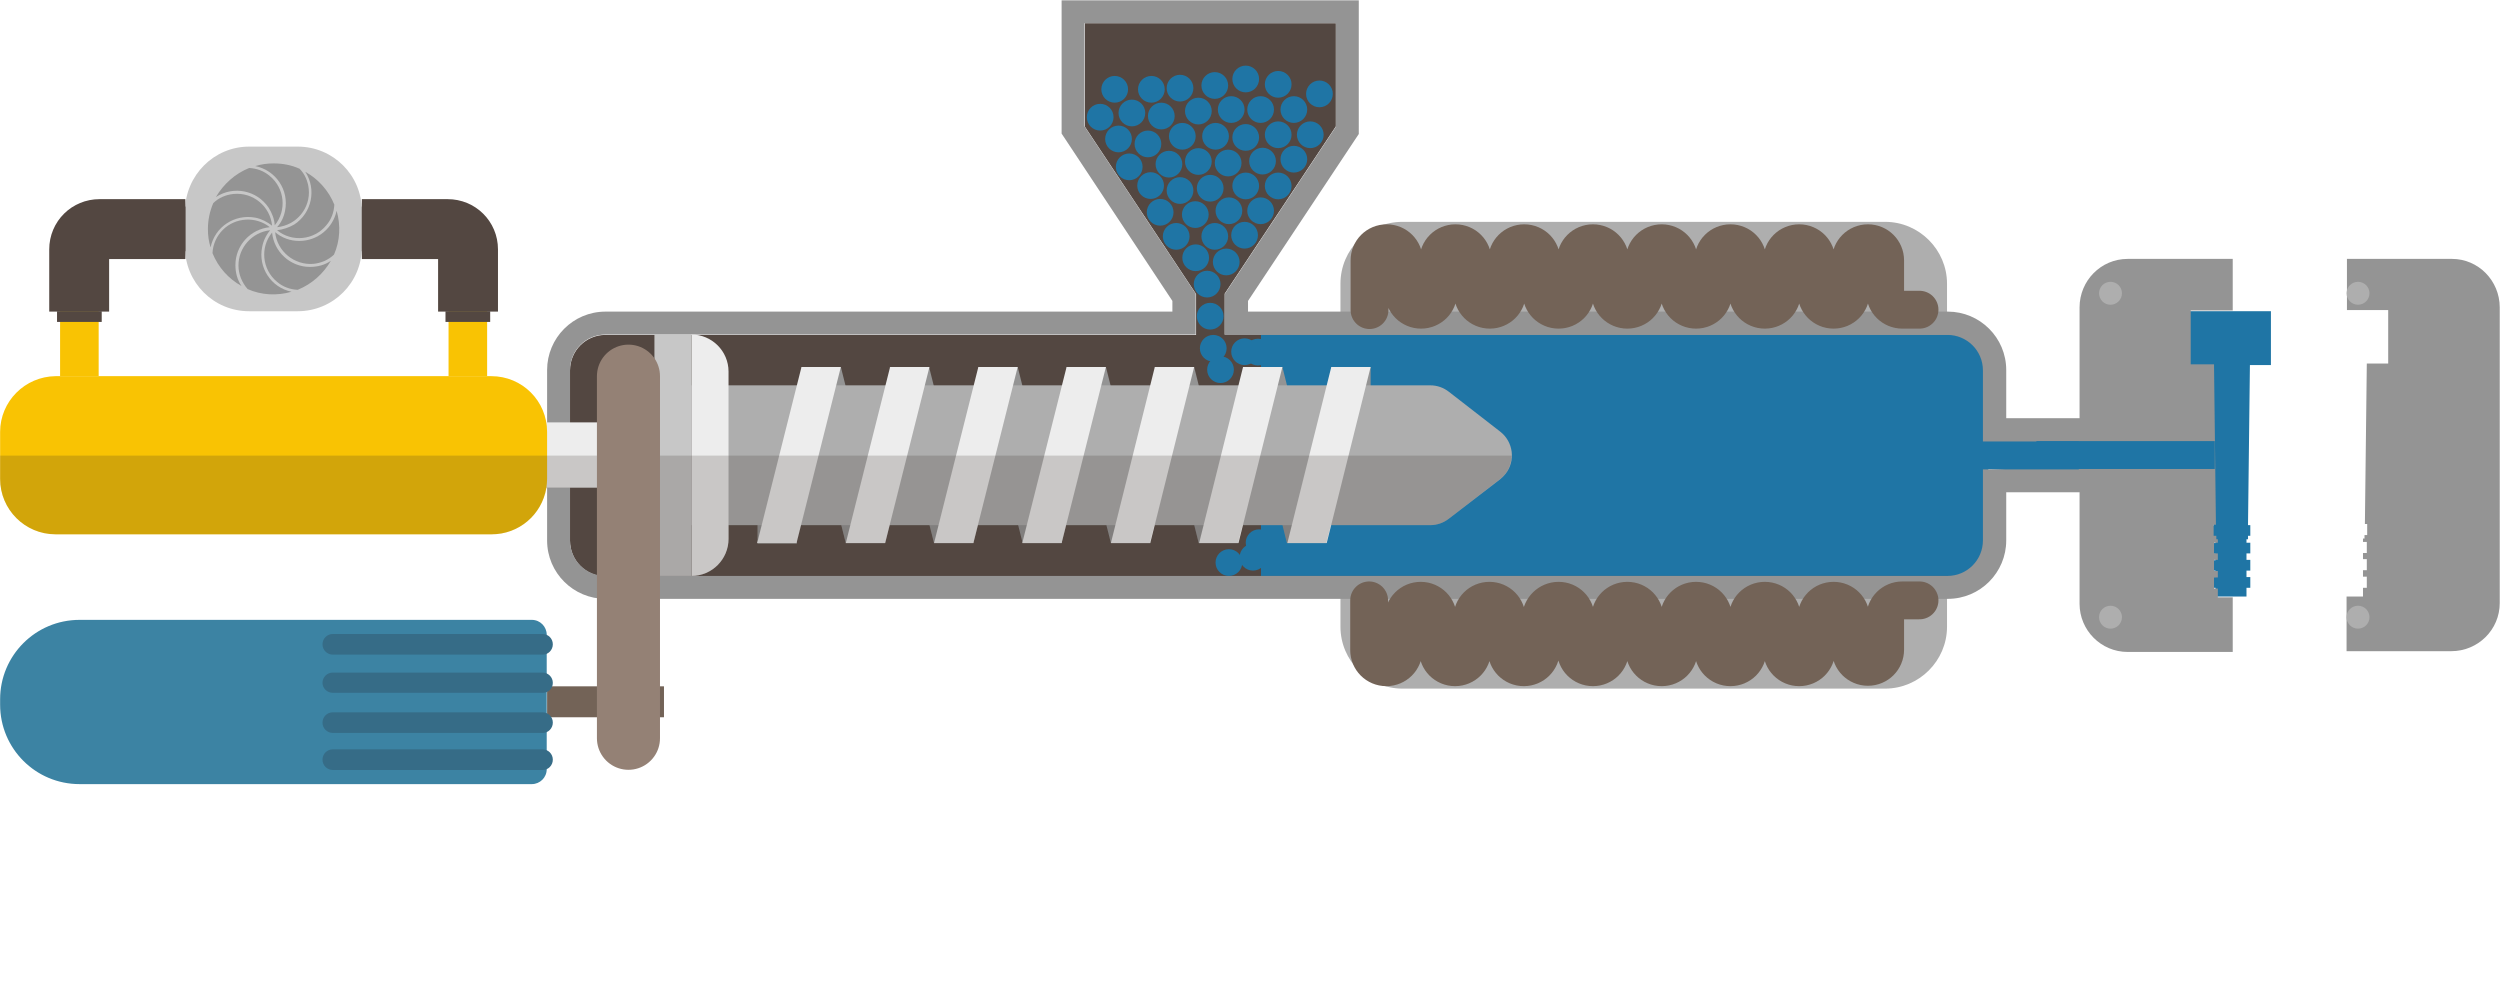 <svg enable-background="new 0 0 654.5 261.4" viewBox="0 0 654.5 261.4" xmlns="http://www.w3.org/2000/svg"><g transform="translate(-2.47 -2.22)"><path d="m521.7 117.7v-18.6c0-5.1-4.1-9.3-9.3-9.3h-189.3v-10.7l29.1-43.8v-27h-65.7v27.1l29.1 43.8v10.7h-154.6c-5.1 0-9.3 4.1-9.3 9.3v44.6c0 5.1 4.1 9.3 9.2 9.3h.1 351.4c5.1 0 9.3-4.1 9.3-9.3v-18.8h25.1v-7.3z" fill="#534741"/><path d="m558 126.4-35-1.3s.3 6.8.6 10.3c.4 4.4-.2 17.6-.2 17.6h-190.8v-63.2h186.3s5.8 8.5 4.5 17c-.3 2.7-.5 5.4-.5 8.1l35.1-1z" fill="#1f75a5"/><g id="products-animation"><path d="m606.5 202.8-.5 42h.6v2.8h-.6v.9h-.4v.9h1v2.8h-1v1.7h1v2.8h-1v1.7h1v2.8h-1v2.3h-8.1v-2.3h-1v-2.8h1v-1.7h-1v-2.7h1v-1.7h-1v-2.8h1v-.9h-.4v-.9h-.7v-2.8h.6l-.5-42h-6.1v-14.1h21.6v14.1h-5.5z" fill="#1f75a5"/></g><path d="m353.4 156.3h158.8v10c0 8.9-7.3 16.2-16.2 16.2h-126.4c-8.9 0-16.2-7.3-16.2-16.2z" fill="#aeaeae"/><path d="m369.6 60.3h126.4c8.9 0 16.2 7.3 16.2 16.2v10h-158.8v-10c0-9 7.3-16.2 16.2-16.2z" fill="#aeaeae"/><g fill="#949494"><path d="m352.2 8.3v27.1l-29.1 43.8v10.7h189.2c5.1 0 9.3 4.1 9.3 9.3v18.6h25.1v7.3h-25.1v18.6c0 5.1-4.1 9.3-9.3 9.3h-351.3c-5.1 0-9.3-4.1-9.3-9.3v-44.6c0-5.1 4.1-9.3 9.3-9.3h154.5v-10.7l-29.1-43.8v-27zm6-6h-77.8v34.9l1 1.5 28 42.3v2.8h-148.4c-8.5 0-15.3 6.9-15.3 15.3v44.6c0 8.5 6.9 15.3 15.3 15.3h351.4c8.5 0 15.3-6.9 15.3-15.3v-12.6h25.1v-19.4h-25.1v-12.6c0-8.5-6.9-15.3-15.3-15.3h-183.2v-2.8l28-42.2 1-1.5z"/><path d="m200.8 133.3h10.3v11.2h-10.3z"/><path d="m258.6 98.3h10.3l11.6 46.1h-10.3z"/><path d="m281.7 98.3h10.3l11.6 46.1h-10.3z"/><path d="m304.8 98.3h10.3l11.5 46.1h-10.3z"/><path d="m327.9 98.3h10.3l11.5 46.1h-10.3z"/><path d="m212.3 98.3h10.3l11.6 46.1h-10.3z"/><path d="m351 98.3h10.3v23.8h-10.3z"/><path d="m235.4 98.3h10.3l11.6 46.1h-10.3z"/></g><path d="m183.5 103.1h193.4c1.8 0 3.5.6 4.9 1.7l13.4 10.4c3.5 2.7 4.1 7.7 1.4 11.1-.4.5-.9 1-1.4 1.4l-13.4 10.3c-1.4 1.1-3.1 1.7-4.9 1.7h-193.4z" fill="#aeaeae"/><path d="m245.8 98.3h-10.3l-11.6 46.1h10.3z" fill="#ededed"/><path d="m268.9 98.3h-10.3l-11.6 46.1h10.3z" fill="#ededed"/><path d="m292 98.3h-10.3l-11.6 46.1h10.3z" fill="#ededed"/><path d="m315.1 98.3h-10.3l-11.5 46.1h10.3z" fill="#ededed"/><path d="m338.2 98.3h-10.3l-11.5 46.1h10.3z" fill="#ededed"/><path d="m361.3 98.3h-10.3l-11.5 46.1h10.3z" fill="#ededed"/><path d="m222.6 98.3h-10.3l-11.6 46.1h10.3z" fill="#ededed"/><path d="m183.5 153v-63.2c5.3 0 9.7 4.3 9.7 9.7v43.8c0 5.3-4.3 9.7-9.7 9.7z" fill="#ededed"/><path d="m173.8 89.8h9.7v63.2h-9.7z" fill="#c7c7c7"/><path d="m140.6 112.8h33.1v17.1h-33.1z" fill="#ededed"/><path d="m145.7 115.3v12.3c0 .8-.1 1.6-.2 2.4-1.2 7-7.2 12.1-14.3 12.1h-114.2c-8 0-14.5-6.5-14.5-14.5v-12.3c0-8 6.5-14.5 14.5-14.6h114.1c8.1 0 14.6 6.5 14.6 14.6z" fill="#f9c303"/><path d="m576 83.5v14.1h6.1l.5 42h-.6v2.9h.7v.9h.4v.9h-1v2.8h1v1.7h-1v2.9h1v1.7h-1v2.9h1v2.3h3.9v14.3h-27.5c-7 0-12.6-5.7-12.6-12.6v-77.6c0-7 5.6-12.7 12.6-12.7h27.5v13.5z" fill="#949494"/><g id="part-animaiton"><path d="m656.9 82.7v77.4c0 7-5.7 12.6-12.7 12.6h-27.4v-14.3h4.3v-2.3h1v-2.9h-1v-1.7h1v-2.9h-1v-1.6h1v-2.9h-1v-.9h.4v-.9h.7v-2.9h-.6l.5-42h5.6v-14h-10.8v-13.4h27.5c6.9 0 12.5 5.7 12.5 12.7z" fill="#949494"/></g><path d="m505 83.3h-4.5c-2.5 0-4.5-2-4.5-4.5v-8.4c0-2.5-2-4.5-4.5-4.5s-4.5 2-4.5 4.5v8.4c0 2.5-2 4.5-4.5 4.5s-4.5-2-4.5-4.5v-8.4c0-2.5-2-4.5-4.5-4.5s-4.5 2-4.5 4.5v8.4c0 2.5-2 4.5-4.5 4.5s-4.5-2-4.5-4.5v-8.4c0-2.5-2-4.5-4.5-4.5s-4.5 2-4.5 4.5v8.4c0 2.5-2 4.5-4.5 4.5s-4.5-2-4.5-4.5v-8.4c0-2.5-2-4.5-4.5-4.5s-4.5 2-4.5 4.5v8.4c0 2.5-2 4.5-4.5 4.5s-4.5-2-4.5-4.5v-8.4c0-2.5-2-4.5-4.5-4.5s-4.5 2-4.5 4.5v8.4c0 2.5-2 4.5-4.5 4.5s-4.5-2-4.5-4.5v-8.4c0-2.5-2-4.5-4.5-4.5s-4.5 2-4.5 4.5v8.4c0 2.5-2 4.5-4.5 4.5s-4.5-2-4.5-4.5v-8.4c0-2.5-2-4.5-4.5-4.5s-4.5 2-4.5 4.5v8.4c0 2.5-2 4.5-4.5 4.5s-4.5-2-4.5-4.5v-8.4c0-2.5-2-4.5-4.5-4.5s-4.5 2-4.5 4.5v13" fill="none" stroke="#736357" stroke-linecap="round" stroke-linejoin="round" stroke-width="9.91"/><path d="m505 159.4h-4.5c-2.5 0-4.5 2-4.5 4.5v8.4c0 2.5-2 4.5-4.5 4.5s-4.5-2-4.5-4.5v-8.3c0-2.5-2-4.5-4.5-4.5s-4.5 2-4.5 4.5v8.4c0 2.5-2 4.5-4.5 4.5s-4.5-2-4.5-4.5v-8.4c0-2.5-2-4.5-4.5-4.5s-4.5 2-4.5 4.5v8.4c0 2.5-2 4.5-4.5 4.5s-4.5-2-4.5-4.5v-8.4c0-2.5-2-4.5-4.5-4.5s-4.5 2-4.5 4.5v8.4c0 2.5-2 4.5-4.5 4.5s-4.5-2-4.5-4.5v-8.4c0-2.5-2-4.5-4.5-4.5s-4.5 2-4.5 4.5v8.4c0 2.5-2 4.5-4.5 4.5s-4.5-2-4.5-4.5v-8.4c0-2.5-2-4.5-4.5-4.5s-4.5 2-4.6 4.4v.1 8.4c0 2.5-2 4.5-4.5 4.5s-4.5-2-4.5-4.5v-8.4c0-2.5-2-4.5-4.5-4.5s-4.5 2-4.5 4.5v8.4c0 2.5-2 4.5-4.5 4.5s-4.5-2-4.5-4.5v-8.4c0-2.5-2-4.5-4.5-4.5s-4.5 2-4.5 4.5v8.4c0 2.5-2 4.5-4.5 4.5s-4.5-2-4.5-4.5v-13" fill="none" stroke="#736357" stroke-linecap="round" stroke-linejoin="round" stroke-width="9.91"/><path d="m67.7 40.6h12.7c9.3 0 16.8 7.5 16.8 16.8v9.5c0 9.3-7.5 16.8-16.8 16.8h-12.7c-9.3 0-16.8-7.5-16.8-16.8v-9.5c.1-9.3 7.6-16.8 16.8-16.8z" fill="#c7c7c7"/><path d="m18.2 83.7h10.1v17h-10.1z" fill="#f9c303"/><path d="m119.9 83.7h10.1v17h-10.1z" fill="#f9c303"/><path d="m97.2 62.2h22.5c2.9 0 5.3 2.3 5.3 5.3v16.3" fill="none" stroke="#534741" stroke-miterlimit="10" stroke-width="15.68"/><path d="m51 62.2h-22.5c-2.9 0-5.3 2.3-5.3 5.3v16.3" fill="none" stroke="#534741" stroke-miterlimit="10" stroke-width="15.68"/><path d="m119.1 83.7h11.7v2.8h-11.7z" fill="#534741"/><path d="m17.4 83.7h11.7v2.8h-11.7z" fill="#534741"/><path d="m97.2 56.3h2.8v11.7h-2.8z" fill="#534741"/><path d="m48.2 56.3h2.8v11.7h-2.8z" fill="#534741"/><path d="m56.9 62.2c0 1.6.2 3.2.7 4.8 1.1-5.4 6.3-8.8 11.7-7.8 1.6.3 3.1 1.1 4.4 2.1-.5-5.1-5-8.8-10.1-8.3-2 .2-3.9 1-5.3 2.4-.9 2.1-1.4 4.4-1.4 6.8z" fill="#949494"/><path d="m60.8 62.4c-1.6 1.6-2.6 3.8-2.7 6.1 1.5 3.7 4.2 6.7 7.6 8.6-1.1-1.6-1.6-3.5-1.6-5.5 0-5.1 3.9-9.4 9-9.9-3.6-2.9-9-2.6-12.3.7z" fill="#949494"/><path d="m67.7 46.2c-3.7 1.5-6.7 4.2-8.7 7.6 4.6-3 10.7-1.8 13.8 2.8.9 1.4 1.5 3 1.6 4.6 3.2-3.9 2.6-9.7-1.3-12.9-1.5-1.3-3.4-2-5.4-2.1z" fill="#949494"/><path d="m64.9 71.7c0 2.3.9 4.5 2.4 6.2 3.6 1.6 7.7 1.8 11.5.7-5.4-1.1-8.8-6.4-7.7-11.7.3-1.6 1-3.1 2.1-4.4-4.7.5-8.3 4.5-8.3 9.2z" fill="#949494"/><path d="m73.7 63.1c-3.2 3.9-2.6 9.7 1.3 12.9 1.5 1.3 3.4 2 5.4 2.1 3.7-1.5 6.7-4.2 8.7-7.6-1.6 1.1-3.5 1.6-5.5 1.6-5.1 0-9.4-3.9-9.9-9z" fill="#949494"/><path d="m74.1 45c-1.6 0-3.2.2-4.8.7 5.4 1.1 8.9 6.3 7.8 11.7-.3 1.6-1 3.1-2.1 4.3 5.1-.5 8.8-5 8.3-10-.2-2-1-3.9-2.4-5.3-2.2-1-4.5-1.4-6.8-1.4z" fill="#949494"/><path d="m80.8 65.3c-2.3 0-4.6-.8-6.3-2.3.5 5 5 8.7 10 8.3 2-.2 3.9-1 5.4-2.4 1.6-3.6 1.8-7.7.7-11.5-1 4.6-5 7.9-9.8 7.9z" fill="#949494"/><path d="m75 62.5c3.9 3.2 9.7 2.6 12.9-1.3 1.3-1.5 2-3.4 2.1-5.4-1.5-3.7-4.2-6.7-7.6-8.6 3 4.6 1.7 10.8-2.9 13.8-1.4.8-2.9 1.3-4.5 1.5z" fill="#949494"/><path d="m160.1 100.7h13.6v41.3h-13.6z" fill="#aeaeae"/><g fill="#1f75a5"><circle cx="318.5" cy="76.6" r="3.5"/><circle cx="319.3" cy="85" r="3.5"/><circle cx="320.1" cy="93.4" r="3.5"/><circle cx="328.3" cy="94.3" r="3.5"/><circle cx="331.8" cy="94.4" r="3.5"/><circle cx="322" cy="99" r="3.5"/><circle cx="330.5" cy="148.1" r="3.5"/><circle cx="332.1" cy="144.3" r="3.5"/><circle cx="324.2" cy="149.5" r="3.5"/><circle cx="323.5" cy="70.8" r="3.5"/><circle cx="315.5" cy="69.7" r="3.5"/><circle cx="310.4" cy="64.1" r="3.5"/><circle cx="320.5" cy="64.1" r="3.5"/><circle cx="328.3" cy="63.8" r="3.5"/><circle cx="315.4" cy="58.4" r="3.5"/><circle cx="306.2" cy="57.8" r="3.5"/><circle cx="311.4" cy="52.1" r="3.5"/><circle cx="303.7" cy="50.8" r="3.5"/><circle cx="298.1" cy="45.9" r="3.5"/><circle cx="308.5" cy="45.2" r="3.5"/><circle cx="324.2" cy="57.4" r="3.5"/><circle cx="319.3" cy="51.5" r="3.5"/><circle cx="332.5" cy="57.4" r="3.5"/><circle cx="328.6" cy="50.9" r="3.5"/><circle cx="337.1" cy="50.9" r="3.5"/><circle cx="324" cy="44.9" r="3.5"/><circle cx="316.2" cy="44.5" r="3.5"/><circle cx="320.7" cy="37.9" r="3.5"/><circle cx="312" cy="37.9" r="3.5"/><circle cx="303" cy="39.9" r="3.5"/><circle cx="295.3" cy="38.6" r="3.5"/><circle cx="290.5" cy="32.9" r="3.5"/><circle cx="298.8" cy="31.8" r="3.5"/><circle cx="333" cy="44.4" r="3.5"/><circle cx="328.6" cy="38.2" r="3.5"/><circle cx="341.2" cy="43.9" r="3.5"/><circle cx="337.1" cy="37.5" r="3.5"/><circle cx="345.5" cy="37.5" r="3.5"/><circle cx="341.2" cy="30.9" r="3.5"/><circle cx="332.5" cy="30.9" r="3.5"/><circle cx="316.2" cy="31.3" r="3.5"/><circle cx="324.8" cy="30.9" r="3.5"/><circle cx="306.5" cy="32.6" r="3.5"/><circle cx="347.9" cy="26.8" r="3.5"/><circle cx="337.1" cy="24.3" r="3.5"/><circle cx="303.9" cy="25.6" r="3.5"/><circle cx="320.5" cy="24.6" r="3.5"/><circle cx="311.4" cy="25.3" r="3.5"/><circle cx="294.3" cy="25.6" r="3.5"/><circle cx="328.6" cy="22.9" r="3.5"/></g><circle cx="619.8" cy="79" fill="#aeaeae" r="3"/><circle cx="555" cy="79" fill="#aeaeae" r="3"/><circle cx="619.8" cy="163.8" fill="#aeaeae" r="3"/><circle cx="555" cy="163.8" fill="#aeaeae" r="3"/><path d="m398.2 121.4c0 2.5-1.1 4.8-3.1 6.3l-13.3 10.3c-1.4 1.1-3.1 1.7-4.9 1.7h-26l-1.2 4.7h-10.3l-1.2-4.7h-10.4l-1.2 4.7h-10.3l-1.2-4.7h-10.4l-1.2 4.7h-10.3l-1.2-4.7h-10.4l-1.2 4.7h-10.3l-1.2-4.7h-10.4l-1.2 4.7h-10.3l-1.2-4.7h-10.4l-1.2 4.7h-10.3l-1.2-4.7h-10.4l-1.2 4.7h-10.3v-4.7h-7.6v3.6c0 5.3-4.3 9.7-9.7 9.7h-9.7v-10.9h-13.6v-12.1h-14.7c-1.2 7-7.2 12.1-14.3 12.1h-114.2c-8 0-14.5-6.5-14.5-14.5v-6.1h395.7z" fill="#3a2f2a" opacity=".2"/><path d="m145.7 181.9h30.6v8.1h-30.6z" fill="#736357"/><path d="m160.1 176.5h13.6v19h-13.6z" fill="#534741"/><path d="m167 100.7v94.8" fill="none" stroke="#948175" stroke-linecap="round" stroke-linejoin="round" stroke-width="16.51"/><path d="m23.3 164.5h118.4c2.2 0 3.9 1.8 3.9 3.9v35.2c0 2.2-1.8 3.9-3.9 3.9h-118.4c-11.5 0-20.8-9.3-20.8-20.8v-1.4c0-11.5 9.3-20.8 20.8-20.8z" fill="#3c83a3"/><path d="m144.6 173.6h-55c-1.5 0-2.7-1.2-2.7-2.7s1.2-2.7 2.7-2.7h54.9c1.5 0 2.7 1.2 2.7 2.7s-1.2 2.7-2.6 2.7z" fill="#366c87"/><path d="m144.6 183.6h-55c-1.5 0-2.7-1.2-2.7-2.6 0-1.5 1.2-2.7 2.7-2.7h54.9c1.5 0 2.7 1.2 2.7 2.7s-1.2 2.6-2.6 2.6z" fill="#366c87"/><path d="m144.6 194.1h-55c-1.5 0-2.7-1.2-2.7-2.7s1.2-2.7 2.7-2.7h54.9c1.5 0 2.7 1.2 2.7 2.7s-1.2 2.7-2.6 2.7z" fill="#366c87"/><path d="m144.6 203.8h-55c-1.5 0-2.7-1.2-2.7-2.7s1.2-2.7 2.7-2.7h54.9c1.5 0 2.7 1.2 2.7 2.7s-1.2 2.7-2.6 2.7z" fill="#366c87"/><path d="m535.6 117.7h46.7v7.3h-46.7z" fill="#1f75a5"/></g>
<style>
@keyframes popup {
  0% {
    transform: translate(-15px,-105.1px);
  }
  10% {
    transform: translate(0px,-105.1px);
  }
  25% {
    transform: translate(0px, 0px);
  }
  50% {
    transform: translate(0px, 0px);
  }
  70% {
    transform: translate(0px, 0px);
    opacity:1;
  }
  74% {
    transform: translate(0px, 0px);
    opacity:0;
  }
  75% {
    transform: translate(0px,-105.1px);
  }
  85% {
    transform: translate(-15px,-105.1px);
    opacity:0;
  }
  100% {
    transform: translate(-15px,-105.1px);
    opacity:1;
  }
}
#products-animation {
  transform: translate(-15px,-105.1px);
  animation: popup 10s 3.5s ease-in-out infinite;
}
@keyframes popup2 {
  0% {
    transform: translateX(-31px);
  }
  10% {
    transform: translateX(0px);
  }
  25% {
    transform: translateX(0px);
  }
  50% {
    transform: translateX(0px);
  }
  75% {
    transform: translateX(-31px);
  }
  85% {
    transform: translateX(-31px);
  }
  100% {
    transform: translateX(-31px);
  }
}
#part-animaiton {
  transform: translateX(-31px);
  animation: popup2 10s 3.5s ease-in-out infinite;
}
</style></svg>